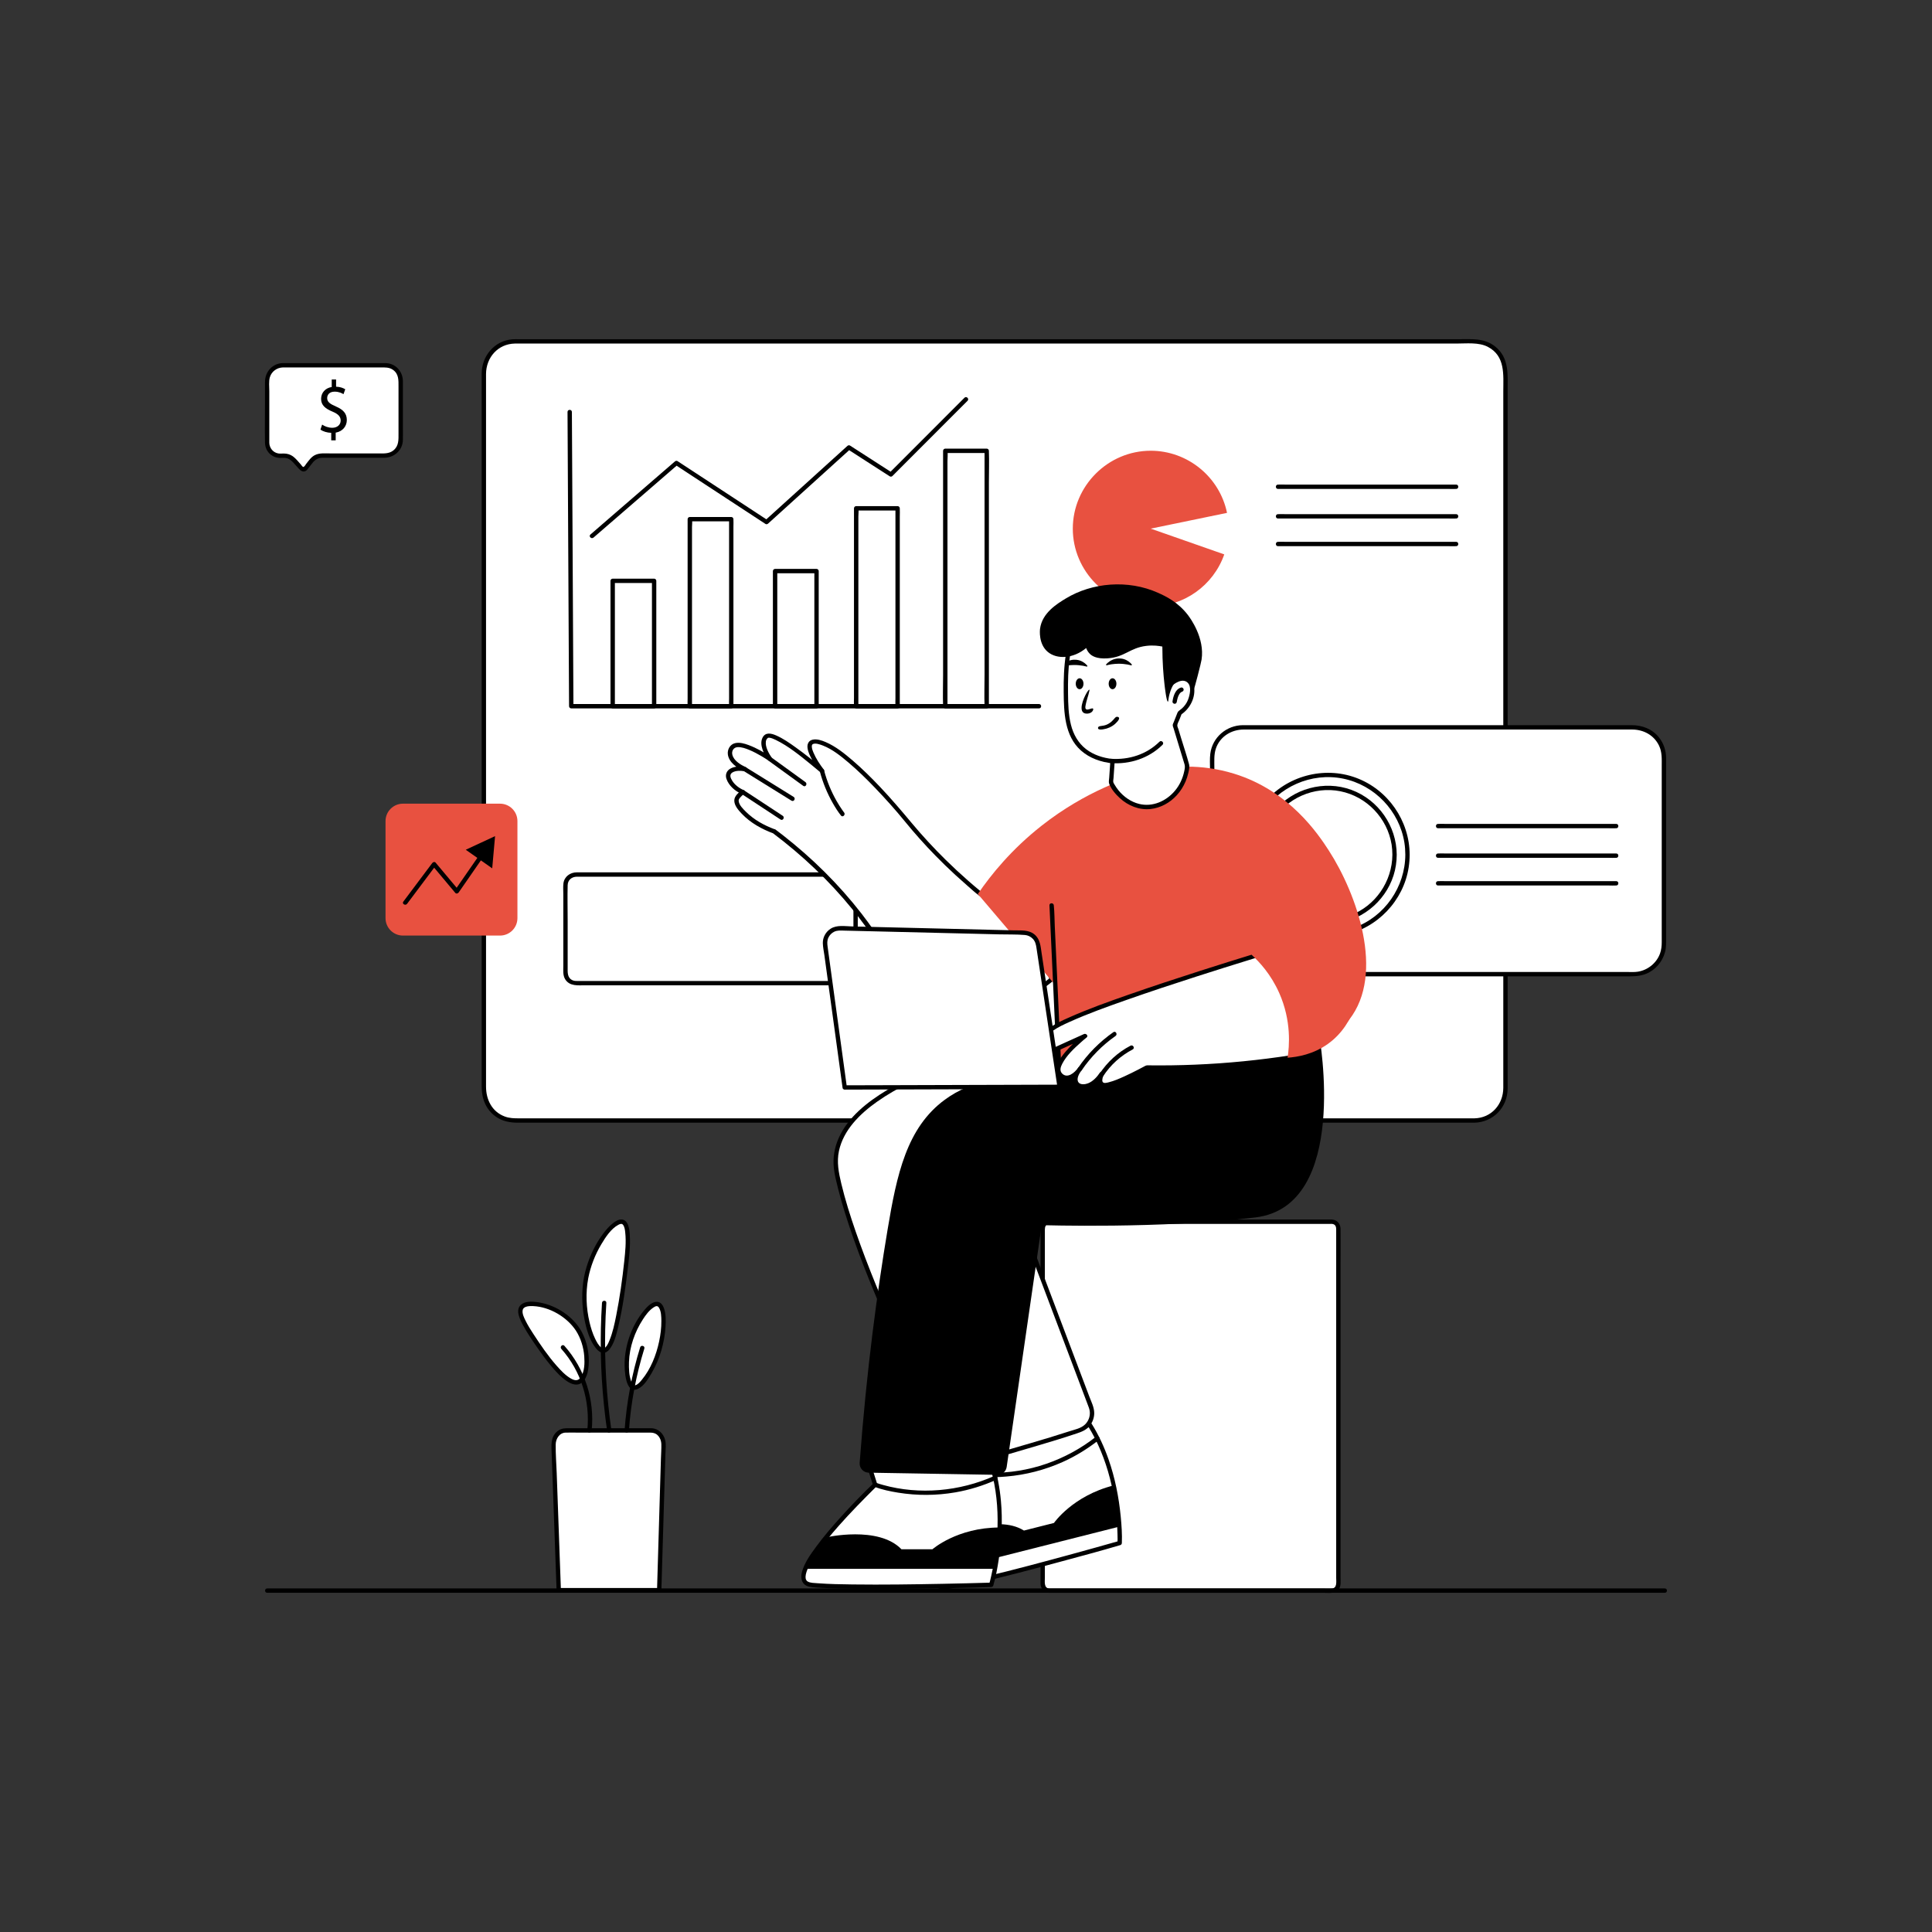 <?xml version="1.0" encoding="UTF-8"?>
<svg xmlns="http://www.w3.org/2000/svg" xmlns:xlink="http://www.w3.org/1999/xlink" version="1.1" id="Layer_1" x="0px" y="0px" viewBox="0 0 1000 1000" style="enable-background:new 0 0 1000 1000;" xml:space="preserve"><rect x="0" y="0" width="1000" height="1000" fill="#333333" stroke="none"/> <style type="text/css"> .st0{fill:#FFFFFF;} .st1{fill:#E85140;} .st2{fill:#E85140;} </style> <g> <g> <g> <g> <path class="st0" d="M146.49,189.05h53.01c4.36,0,7.89,3.53,7.89,7.89v30.66c0,4.53-3.67,8.2-8.2,8.2h-32.56 c-2.1,0-4.08,0.96-5.38,2.61l-3.15,3.99c-0.49,0.63-1.43,0.66-1.97,0.07l-4.08-4.43c-1.32-1.43-3.18-2.23-5.12-2.19l-1.82,0.03 c-3.75,0.07-6.82-2.95-6.82-6.7v-31.94C138.28,192.72,141.96,189.05,146.49,189.05z"></path> <g> <path d="M146.49,190.18c4.89,0,9.78,0,14.68,0c8.8,0,17.6,0,26.4,0c3.12,0,6.24,0,9.36,0c2.33,0,4.59-0.16,6.6,1.33 c2.95,2.18,2.74,5.45,2.74,8.66c0,4.04,0,8.07,0,12.11s0,8.07,0,12.11c0,3.19,0.2,6.35-2.55,8.66 c-2.35,1.98-5.36,1.64-8.21,1.64c-4.04,0-8.07,0-12.11,0c-4.14,0-8.28,0-12.42,0c-2.61,0-5.51-0.33-7.92,0.84 c-2.01,0.98-3.23,2.87-4.58,4.57c-0.27,0.34-1,1.72-1.58,1.59c-0.38-0.09-1.05-1.14-1.31-1.42c-1.26-1.37-2.48-2.98-4-4.08 c-1.37-0.98-3.01-1.45-4.69-1.45c-0.95-0.01-1.94,0.12-2.89-0.04c-2.72-0.48-4.57-2.85-4.62-5.55c-0.01-0.77,0-1.54,0-2.31 c0-3.83,0-7.66,0-11.49c0-4.3,0-8.6,0-12.91c0-2.27-0.36-5.01,0.3-7.22C140.6,192.21,143.4,190.24,146.49,190.18 c1.45-0.03,1.45-2.28,0-2.25c-5.39,0.11-9.31,4.42-9.33,9.72c-0.01,3.08,0,6.17,0,9.25c0,7.39-0.12,14.8,0,22.19 c0.04,2.47,1.07,4.77,3.05,6.29c1.27,0.98,2.78,1.53,4.38,1.63c1.03,0.06,2.08-0.1,3.11,0.01c2.56,0.29,4.07,2.39,5.68,4.14 c1.22,1.33,2.8,3.77,4.92,2.54c0.69-0.4,1.17-1.2,1.65-1.82c0.64-0.81,1.27-1.62,1.92-2.43c1.3-1.62,2.93-2.49,5.02-2.51 c2.93-0.02,5.86,0,8.79,0c7.7,0,15.41,0.03,23.11,0c5.2-0.02,9.59-3.82,9.74-9.15c0.07-2.39,0-4.79,0-7.18 c0-7.77,0.03-15.54,0-23.31c-0.02-5.11-3.84-9.28-9.03-9.36c-1.66-0.03-3.32,0-4.98,0c-8.49,0-16.99,0-25.48,0 c-7.13,0-14.25,0-21.38,0c-0.38,0-0.77,0-1.15,0C145.04,187.93,145.04,190.18,146.49,190.18z"></path> </g> </g> <g> <path d="M171.44,227.9v-3.87c-2.11-0.04-4.3-0.73-5.58-1.69l0.88-2.57c1.31,0.92,3.21,1.65,5.25,1.65 c2.59,0,4.34-1.57,4.34-3.76c0-2.11-1.42-3.41-4.12-4.56c-3.72-1.53-6.01-3.3-6.01-6.63c0-3.18,2.15-5.6,5.5-6.17v-3.87h2.26 v3.72c2.19,0.08,3.68,0.69,4.74,1.34l-0.91,2.53c-0.77-0.46-2.26-1.3-4.59-1.3c-2.81,0-3.86,1.76-3.86,3.3 c0,1.99,1.35,2.99,4.52,4.37c3.75,1.61,5.65,3.6,5.65,7.02c0,3.03-2,5.87-5.76,6.52v3.99H171.44z"></path> </g> </g> <g> <g> <path class="st0" d="M763.15,579.97H266.52c-8.88,0-16.07-7.2-16.07-16.07V192.77c0-8.88,7.2-16.07,16.07-16.07h496.62 c8.88,0,16.07,7.2,16.07,16.07V563.9C779.22,572.78,772.02,579.97,763.15,579.97z"></path> <g> <path d="M763.15,578.85c-3.56,0-7.13,0-10.69,0c-9.86,0-19.73,0-29.59,0c-14.76,0-29.51,0-44.27,0c-18.35,0-36.71,0-55.06,0 c-20.72,0-41.44,0-62.16,0c-21.59,0-43.18,0-64.77,0c-21.22,0-42.44,0-63.66,0c-19.53,0-39.05,0-58.58,0 c-16.51,0-33.03,0-49.54,0c-12.22,0-24.43,0-36.65,0c-6.5,0-12.99,0-19.49,0c-2.56,0-5-0.03-7.48-0.97 c-6.6-2.49-9.64-8.76-9.64-15.43c0-7.4,0-14.8,0-22.2c0-14.4,0-28.8,0-43.19c0-19.04,0-38.09,0-57.13c0-21.32,0-42.65,0-63.97 c0-21.32,0-42.64,0-63.96c0-18.77,0-37.54,0-56.31c0-13.94,0-27.88,0-41.82c0-6.76-0.02-13.51,0-20.27 c0.03-8.55,6.14-15.61,14.95-15.78c0.99-0.02,1.99,0,2.98,0c6.98,0,13.96,0,20.94,0c12.54,0,25.08,0,37.62,0 c16.78,0,33.56,0,50.34,0c19.78,0,39.56,0,59.34,0c21.29,0,42.59,0,63.88,0c21.56,0,43.13,0,64.69,0c20.59,0,41.18,0,61.77,0 c18.12,0,36.25,0,54.37,0c14.42,0,28.84,0,43.27,0c9.4,0,18.8,0,28.2,0c5.18,0,11.46-0.75,16.17,1.7 c9.19,4.79,8.01,14.54,8.01,23.11c0,11.3,0,22.6,0,33.91c0,17.09,0,34.18,0,51.28c0,20.6,0,41.21,0,61.81 c0,21.57,0,43.15,0,64.72c0,20.26,0,40.51,0,60.77c0,16.57,0,33.14,0,49.72c0,10.52,0,21.04,0,31.57c0,2.22,0.01,4.43,0,6.65 C778.07,571.63,771.97,578.65,763.15,578.85c-1.45,0.03-1.45,2.28,0,2.25c9.72-0.22,17.13-7.92,17.2-17.59 c0.01-2.03,0-4.05,0-6.08c0-10.3,0-20.61,0-30.91c0-16.52,0-33.05,0-49.57c0-20.43,0-40.87,0-61.3c0-21.74,0-43.49,0-65.23 c0-20.79,0-41.57,0-62.36c0-17.23,0-34.46,0-51.69c0-11.37,0-22.73,0-34.1c0-8.36,0.95-17.12-6.58-23.02 c-5.53-4.33-12.11-3.68-18.63-3.68c-9.17,0-18.34,0-27.51,0c-14.39,0-28.78,0-43.17,0c-18.16,0-36.31,0-54.47,0 c-20.71,0-41.41,0-62.12,0c-21.73,0-43.46,0-65.19,0c-21.56,0-43.13,0-64.69,0c-19.86,0-39.73,0-59.59,0 c-16.96,0-33.92,0-50.88,0c-12.6,0-25.2,0-37.8,0c-6.86,0-13.71,0-20.57,0c-1.36,0-2.73-0.05-4.09,0.07 c-9.19,0.79-15.68,8.63-15.73,17.63c-0.04,6.39,0,12.79,0,19.18c0,13.8,0,27.61,0,41.41c0,18.88,0,37.76,0,56.65 c0,21.38,0,42.75,0,64.13c0,21.6,0,43.19,0,64.79c0,19.21,0,38.42,0,57.63c0,14.54,0,29.07,0,43.61c0,7.32,0,14.64,0,21.97 c0,6.09,2.22,11.75,7.36,15.37c3.41,2.4,7.34,3.09,11.39,3.09c6.17,0,12.34,0,18.5,0c12.05,0,24.09,0,36.14,0 c16.48,0,32.96,0,49.44,0c19.68,0,39.36,0,59.04,0c21.36,0,42.73,0,64.09,0c21.86,0,43.71,0,65.57,0c20.81,0,41.62,0,62.44,0 c18.57,0,37.14,0,55.71,0c14.87,0,29.74,0,44.62,0c9.78,0,19.55,0,29.33,0c3.4,0,6.8,0,10.19,0 C764.59,581.1,764.6,578.85,763.15,578.85z"></path> </g> </g> <g> <path class="st0" d="M437.44,508.88H298.11c-2.99,0-5.42-2.42-5.42-5.42v-45.4c0-2.99,2.42-5.42,5.42-5.42h139.33 c2.99,0,5.42,2.42,5.42,5.42v45.4C442.85,506.46,440.43,508.88,437.44,508.88z"></path> <g> <path d="M437.44,507.76c-2.28,0-4.55,0-6.83,0c-5.97,0-11.94,0-17.91,0c-8.27,0-16.53,0-24.8,0c-9.28,0-18.57,0-27.85,0 c-8.87,0-17.75,0-26.62,0c-7.16,0-14.32,0-21.49,0c-4.12,0-8.24,0-12.36,0c-1.12,0-2.25,0.09-3.3-0.41 c-2.77-1.32-2.46-4.19-2.46-6.71c0-8.03,0-16.06,0-24.09c0-6.12-0.16-12.27,0-18.39c0.07-2.76,2.18-4.37,4.78-4.38 c1.18,0,2.36,0,3.54,0c5.18,0,10.36,0,15.54,0c7.86,0,15.72,0,23.58,0c9.13,0,18.26,0,27.39,0c9.13,0,18.25,0,27.38,0 c7.7,0,15.39,0,23.09,0c4.97,0,9.94,0,14.91,0c1.04,0,2.09-0.01,3.13,0c2.73,0.02,4.56,1.96,4.57,4.66 c0.03,6.61,0,13.23,0,19.84c0,7.73,0,15.46,0,23.2c0,0.63,0.01,1.26,0,1.89C441.67,505.8,439.9,507.68,437.44,507.76 c-1.44,0.04-1.45,2.3,0,2.25c3.13-0.1,5.89-2.25,6.43-5.4c0.13-0.75,0.11-1.5,0.11-2.26c0-2.94,0-5.88,0-8.82 c0-8.96,0-17.91,0-26.87c0-2.67,0-5.33,0-8c0-3.85-2.54-7.04-6.57-7.14c-2.63-0.06-5.26,0-7.89,0c-6.34,0-12.69,0-19.03,0 c-8.62,0-17.25,0-25.87,0c-9.52,0-19.03,0-28.55,0c-8.85,0-17.71,0-26.56,0c-6.9,0-13.81,0-20.71,0c-3.42,0-6.83-0.01-10.25,0 c-3.41,0.01-6.47,2.17-6.92,5.71c-0.23,1.83-0.06,3.77-0.06,5.61c0,8.66,0,17.32,0,25.98c0,3.71,0,7.42,0,11.12 c0,2.29-0.3,4.86,0.95,6.9c2.31,3.77,6.68,3.15,10.43,3.15c5.58,0,11.16,0,16.74,0c8.21,0,16.41,0,24.62,0c9.4,0,18.8,0,28.2,0 c9.16,0,18.33,0,27.49,0c7.49,0,14.99,0,22.48,0c4.39,0,8.79,0,13.18,0c0.59,0,1.17,0,1.76,0 C438.88,510.01,438.89,507.76,437.44,507.76z"></path> </g> </g> <g> <path class="st1" d="M595.61,273.62l38.07,13.33c-5.65,16.14-20.97,27.01-38.07,27.01c-22.13,0-40.33-18.21-40.33-40.33 s18.21-40.33,40.33-40.33c19.06,0,35.64,13.5,39.5,32.16L595.61,273.62z"></path> <g> <g> <path d="M661.48,253.07c3.05,0,6.1,0,9.15,0c7.33,0,14.65,0,21.98,0c8.91,0,17.82,0,26.73,0c7.67,0,15.34,0,23.01,0 c2.53,0,5.06,0,7.59,0c1.19,0,2.42,0.09,3.61,0c0.05,0,0.11,0,0.16,0c1.45,0,1.45-2.25,0-2.25c-3.05,0-6.1,0-9.15,0 c-7.33,0-14.65,0-21.98,0c-8.91,0-17.82,0-26.73,0c-7.67,0-15.34,0-23.01,0c-2.53,0-5.06,0-7.59,0c-1.19,0-2.42-0.09-3.61,0 c-0.05,0-0.11,0-0.16,0C660.04,250.82,660.03,253.07,661.48,253.07L661.48,253.07z"></path> </g> </g> <g> <g> <path d="M661.48,268.38c3.05,0,6.1,0,9.15,0c7.33,0,14.65,0,21.98,0c8.91,0,17.82,0,26.73,0c7.67,0,15.34,0,23.01,0 c2.53,0,5.06,0,7.59,0c1.19,0,2.42,0.09,3.61,0c0.05,0,0.11,0,0.16,0c1.45,0,1.45-2.25,0-2.25c-3.05,0-6.1,0-9.15,0 c-7.33,0-14.65,0-21.98,0c-8.91,0-17.82,0-26.73,0c-7.67,0-15.34,0-23.01,0c-2.53,0-5.06,0-7.59,0c-1.19,0-2.42-0.09-3.61,0 c-0.05,0-0.11,0-0.16,0C660.04,266.13,660.03,268.38,661.48,268.38L661.48,268.38z"></path> </g> </g> <g> <g> <path d="M661.48,282.7c3.05,0,6.1,0,9.15,0c7.33,0,14.65,0,21.98,0c8.91,0,17.82,0,26.73,0c7.67,0,15.34,0,23.01,0 c2.53,0,5.06,0,7.59,0c1.19,0,2.42,0.09,3.61,0c0.05,0,0.11,0,0.16,0c1.45,0,1.45-2.25,0-2.25c-3.05,0-6.1,0-9.15,0 c-7.33,0-14.65,0-21.98,0c-8.91,0-17.82,0-26.73,0c-7.67,0-15.34,0-23.01,0c-2.53,0-5.06,0-7.59,0c-1.19,0-2.42-0.09-3.61,0 c-0.05,0-0.11,0-0.16,0C660.04,280.45,660.03,282.7,661.48,282.7L661.48,282.7z"></path> </g> </g> </g> <g> <g> <g> <path d="M293.75,213.23c0.1,19.81,0.21,39.61,0.31,59.42s0.21,39.61,0.31,59.42c0.06,11.15,0.12,22.3,0.18,33.46 c0,0.61,0.51,1.13,1.13,1.13c31.62,0,63.24,0,94.85,0c31.45,0,62.9,0,94.35,0c17.64,0,35.28,0,52.92,0 c1.45,0,1.45-2.25,0-2.25c-31.62,0-63.24,0-94.85,0c-31.45,0-62.9,0-94.35,0c-17.64,0-35.28,0-52.92,0 c0.38,0.38,0.75,0.75,1.13,1.13c-0.1-19.81-0.21-39.61-0.31-59.42s-0.21-39.61-0.31-59.42c-0.06-11.15-0.12-22.3-0.18-33.46 C295.99,211.78,293.74,211.78,293.75,213.23L293.75,213.23z"></path> </g> </g> <g> <rect x="317.13" y="300.64" class="st0" width="21.45" height="64.89"></rect> <g> <path d="M338.58,364.4c-6.26,0-12.51,0-18.77,0c-0.89,0-1.79,0-2.68,0c0.38,0.38,0.75,0.75,1.13,1.13c0-7.3,0-14.59,0-21.89 c0-11.64,0-23.29,0-34.93c0-2.69,0-5.38,0-8.07c-0.38,0.38-0.75,0.75-1.13,1.13c6.26,0,12.51,0,18.77,0c0.89,0,1.79,0,2.68,0 c-0.38-0.38-0.75-0.75-1.13-1.13c0,7.3,0,14.59,0,21.89c0,11.64,0,23.29,0,34.93c0,2.69,0,5.38,0,8.07 c0,1.45,2.25,1.45,2.25,0c0-7.3,0-14.59,0-21.89c0-11.64,0-23.29,0-34.93c0-2.69,0-5.38,0-8.07c0-0.61-0.52-1.13-1.13-1.13 c-6.26,0-12.51,0-18.77,0c-0.89,0-1.79,0-2.68,0c-0.61,0-1.13,0.52-1.13,1.13c0,7.3,0,14.59,0,21.89c0,11.64,0,23.29,0,34.93 c0,2.69,0,5.38,0,8.07c0,0.61,0.52,1.13,1.13,1.13c6.26,0,12.51,0,18.77,0c0.89,0,1.79,0,2.68,0 C340.03,366.65,340.03,364.4,338.58,364.4z"></path> </g> </g> <g> <rect x="357.05" y="268.73" class="st0" width="21.45" height="96.8"></rect> <g> <path d="M378.5,364.4c-6.26,0-12.51,0-18.77,0c-0.89,0-1.79,0-2.68,0c0.38,0.38,0.75,0.75,1.13,1.13c0-3.21,0-6.43,0-9.64 c0-7.71,0-15.43,0-23.14c0-9.29,0-18.58,0-27.87c0-8.07,0-16.14,0-24.21c0-2.65,0-5.3,0-7.96c0-1.18,0.24-2.65,0-3.82 c-0.01-0.05,0-0.11,0-0.17c-0.38,0.38-0.75,0.75-1.13,1.13c6.26,0,12.51,0,18.77,0c0.89,0,1.79,0,2.68,0 c-0.38-0.38-0.75-0.75-1.13-1.13c0,3.21,0,6.43,0,9.64c0,7.71,0,15.43,0,23.14c0,9.29,0,18.58,0,27.87c0,8.07,0,16.14,0,24.21 c0,2.65,0,5.3,0,7.96c0,1.26-0.09,2.56,0,3.82c0,0.05,0,0.11,0,0.17c0,1.45,2.25,1.45,2.25,0c0-3.21,0-6.43,0-9.64 c0-7.71,0-15.43,0-23.14c0-9.29,0-18.58,0-27.87c0-8.07,0-16.14,0-24.21c0-2.65,0-5.3,0-7.96c0-1.26,0.09-2.56,0-3.82 c0-0.05,0-0.11,0-0.17c0-0.61-0.52-1.13-1.13-1.13c-6.26,0-12.51,0-18.77,0c-0.89,0-1.79,0-2.68,0 c-0.61,0-1.13,0.52-1.13,1.13c0,3.21,0,6.43,0,9.64c0,7.71,0,15.43,0,23.14c0,9.29,0,18.58,0,27.87c0,8.07,0,16.14,0,24.21 c0,2.65,0,5.3,0,7.96c0,1.26-0.09,2.56,0,3.82c0,0.05,0,0.11,0,0.17c0,0.61,0.52,1.13,1.13,1.13c6.26,0,12.51,0,18.77,0 c0.89,0,1.79,0,2.68,0C379.95,366.65,379.95,364.4,378.5,364.4z"></path> </g> </g> <g> <rect x="401.19" y="295.59" class="st0" width="21.45" height="69.94"></rect> <g> <path d="M422.64,364.4c-6.26,0-12.51,0-18.77,0c-0.89,0-1.79,0-2.68,0c0.38,0.38,0.75,0.75,1.13,1.13c0-7.89,0-15.78,0-23.66 c0-12.56,0-25.12,0-37.68c0-2.87,0-5.73,0-8.6c-0.38,0.38-0.75,0.75-1.13,1.13c6.26,0,12.51,0,18.77,0c0.89,0,1.79,0,2.68,0 c-0.38-0.38-0.75-0.75-1.13-1.13c0,7.89,0,15.78,0,23.66c0,12.56,0,25.12,0,37.68c0,2.87,0,5.73,0,8.6 c0,1.45,2.25,1.45,2.25,0c0-7.89,0-15.78,0-23.66c0-12.56,0-25.12,0-37.68c0-2.87,0-5.73,0-8.6c0-0.61-0.52-1.13-1.13-1.13 c-6.26,0-12.51,0-18.77,0c-0.89,0-1.79,0-2.68,0c-0.61,0-1.13,0.52-1.13,1.13c0,7.89,0,15.78,0,23.66c0,12.56,0,25.12,0,37.68 c0,2.87,0,5.73,0,8.6c0,0.61,0.52,1.13,1.13,1.13c6.26,0,12.51,0,18.77,0c0.89,0,1.79,0,2.68,0 C424.09,366.65,424.09,364.4,422.64,364.4z"></path> </g> </g> <g> <rect x="443.16" y="263.1" class="st0" width="21.45" height="102.43"></rect> <g> <path d="M464.61,364.4c-6.26,0-12.51,0-18.77,0c-0.89,0-1.79,0-2.68,0c0.38,0.38,0.75,0.75,1.13,1.13c0-3.39,0-6.78,0-10.18 c0-8.15,0-16.3,0-24.44c0-9.86,0-19.72,0-29.58c0-8.53,0-17.06,0-25.59c0-2.81,0-5.63,0-8.44c0-1.25,0.24-2.78,0-4.02 c-0.01-0.06,0-0.12,0-0.18c-0.38,0.38-0.75,0.75-1.13,1.13c6.26,0,12.51,0,18.77,0c0.89,0,1.79,0,2.68,0 c-0.38-0.38-0.75-0.75-1.13-1.13c0,3.39,0,6.78,0,10.18c0,8.15,0,16.3,0,24.44c0,9.86,0,19.72,0,29.58c0,8.53,0,17.06,0,25.59 c0,2.81,0,5.63,0,8.44c0,1.33-0.09,2.69,0,4.02c0,0.06,0,0.12,0,0.18c0,1.45,2.25,1.45,2.25,0c0-3.39,0-6.78,0-10.18 c0-8.15,0-16.3,0-24.44c0-9.86,0-19.72,0-29.58c0-8.53,0-17.06,0-25.59c0-2.81,0-5.63,0-8.44c0-1.33,0.09-2.69,0-4.02 c0-0.06,0-0.12,0-0.18c0-0.61-0.52-1.13-1.13-1.13c-6.26,0-12.51,0-18.77,0c-0.89,0-1.79,0-2.68,0 c-0.61,0-1.13,0.52-1.13,1.13c0,3.39,0,6.78,0,10.18c0,8.15,0,16.3,0,24.44c0,9.86,0,19.72,0,29.58c0,8.53,0,17.06,0,25.59 c0,2.81,0,5.63,0,8.44c0,1.33-0.09,2.69,0,4.02c0,0.06,0,0.12,0,0.18c0,0.61,0.52,1.13,1.13,1.13c6.26,0,12.51,0,18.77,0 c0.89,0,1.79,0,2.68,0C466.05,366.65,466.06,364.4,464.61,364.4z"></path> </g> </g> <g> <rect x="489.27" y="233.34" class="st0" width="21.45" height="132.19"></rect> <g> <path d="M510.73,364.4c-6.26,0-12.51,0-18.77,0c-0.89,0-1.79,0-2.68,0c0.38,0.38,0.75,0.75,1.13,1.13c0-4.38,0-8.76,0-13.15 c0-10.52,0-21.05,0-31.57c0-12.73,0-25.46,0-38.19c0-11.01,0-22.01,0-33.02c0-3.63,0-7.25,0-10.88c0-1.65,0.25-3.52,0-5.16 c-0.01-0.07,0-0.15,0-0.22c-0.38,0.38-0.75,0.75-1.13,1.13c6.26,0,12.51,0,18.77,0c0.89,0,1.79,0,2.68,0 c-0.38-0.38-0.75-0.75-1.13-1.13c0,4.38,0,8.76,0,13.15c0,10.52,0,21.05,0,31.57c0,12.73,0,25.46,0,38.19 c0,11.01,0,22.01,0,33.02c0,5.33-0.2,10.71,0,16.04c0,0.07,0,0.15,0,0.22c0,1.45,2.25,1.45,2.25,0c0-4.38,0-8.76,0-13.15 c0-10.52,0-21.05,0-31.57c0-12.73,0-25.46,0-38.19c0-11.01,0-22.01,0-33.02c0-5.33,0.2-10.71,0-16.04c0-0.07,0-0.15,0-0.22 c0-0.61-0.52-1.13-1.13-1.13c-6.26,0-12.51,0-18.77,0c-0.89,0-1.79,0-2.68,0c-0.61,0-1.13,0.52-1.13,1.13 c0,4.38,0,8.76,0,13.15c0,10.52,0,21.05,0,31.57c0,12.73,0,25.46,0,38.19c0,11.01,0,22.01,0,33.02c0,5.33-0.2,10.71,0,16.04 c0,0.07,0,0.15,0,0.22c0,0.61,0.52,1.13,1.13,1.13c6.26,0,12.51,0,18.77,0c0.89,0,1.79,0,2.68,0 C512.17,366.65,512.18,364.4,510.73,364.4z"></path> </g> </g> <g> <g> <path d="M307.2,278.25c4.93-4.26,9.86-8.53,14.79-12.79c7.85-6.79,15.7-13.58,23.55-20.37c1.79-1.55,3.58-3.1,5.37-4.65 c-0.45,0.06-0.91,0.12-1.36,0.18c5.27,3.46,10.55,6.91,15.82,10.37c8.36,5.48,16.72,10.95,25.08,16.43 c1.92,1.26,3.83,2.51,5.75,3.77c0.43,0.28,1,0.15,1.36-0.18c4.8-4.35,9.6-8.7,14.41-13.05c7.65-6.93,15.31-13.86,22.96-20.79 c1.76-1.59,3.51-3.18,5.27-4.77c-0.45,0.06-0.91,0.12-1.36,0.18c6.35,4.09,12.69,8.17,19.04,12.26 c0.89,0.57,1.78,1.15,2.68,1.72c0.42,0.27,1.02,0.17,1.36-0.18c4.37-4.38,8.74-8.75,13.11-13.13 c6.98-6.98,13.95-13.97,20.93-20.95c1.61-1.61,3.23-3.23,4.84-4.84c1.02-1.03-0.57-2.62-1.59-1.59 c-4.37,4.38-8.74,8.75-13.11,13.13c-6.98,6.98-13.95,13.97-20.93,20.95c-1.61,1.61-3.23,3.23-4.84,4.84 c0.45-0.06,0.91-0.12,1.36-0.18c-6.35-4.09-12.69-8.17-19.04-12.26c-0.89-0.57-1.78-1.15-2.68-1.72 c-0.43-0.28-1-0.15-1.36,0.18c-4.8,4.35-9.6,8.7-14.41,13.05c-7.65,6.93-15.31,13.86-22.96,20.79 c-1.76,1.59-3.51,3.18-5.27,4.77c0.45-0.06,0.91-0.12,1.36-0.18c-5.27-3.46-10.55-6.91-15.82-10.37 c-8.36-5.48-16.72-10.95-25.08-16.43c-1.92-1.26-3.83-2.51-5.75-3.77c-0.44-0.29-1-0.14-1.36,0.18 c-4.93,4.26-9.86,8.53-14.79,12.79c-7.85,6.79-15.7,13.58-23.55,20.37c-1.79,1.55-3.58,3.1-5.37,4.65 C304.51,277.61,306.11,279.19,307.2,278.25L307.2,278.25z"></path> </g> </g> </g> </g> <g> <path class="st1" d="M258.8,484.25h-50.23c-4.98,0-9.02-4.04-9.02-9.02V425c0-4.98,4.04-9.02,9.02-9.02h50.23 c4.98,0,9.02,4.04,9.02,9.02v50.23C267.82,480.22,263.79,484.25,258.8,484.25z"></path> <g> <g> <path d="M210.71,467.81c4.36-5.82,8.73-11.64,13.09-17.46c0.62-0.82,1.23-1.65,1.85-2.47c-0.59,0.08-1.18,0.15-1.77,0.23 c3.92,4.68,7.85,9.36,11.77,14.04c0.5,0.6,1.39,0.32,1.77-0.23c4.76-6.87,9.51-13.74,14.27-20.61 c0.68-0.98,1.36-1.96,2.04-2.94c0.83-1.19-1.12-2.32-1.94-1.14c-4.76,6.87-9.51,13.74-14.27,20.61 c-0.68,0.98-1.36,1.96-2.04,2.94c0.59-0.08,1.18-0.15,1.77-0.23c-3.92-4.68-7.85-9.36-11.77-14.04 c-0.51-0.61-1.37-0.3-1.77,0.23c-4.36,5.82-8.73,11.64-13.09,17.46c-0.62,0.82-1.23,1.65-1.85,2.47 C207.9,467.83,209.85,468.95,210.71,467.81L210.71,467.81z"></path> </g> </g> <polygon points="256.25,432.78 255.51,441.11 254.77,449.45 247.92,444.64 241.08,439.83 248.67,436.3 "></polygon> </g> <g> <g> <path class="st0" d="M299.08,688.19c6.57,10.15,5.38,25.15,0.46,27.15c-6.34,2.58-19.08-16.32-21.66-20.16 c-4.95-7.34-10.37-15.38-7.87-18.58C273.34,672.32,291.25,676.11,299.08,688.19z"></path> <g> <path d="M298.11,688.75c2.53,3.97,3.95,8.59,4.3,13.27c0.26,3.49,0.17,7.67-1.71,10.74c-1.32,2.15-3.25,1.89-5.23,0.75 c-2.9-1.67-5.28-4.26-7.47-6.75c-4.44-5.06-8.25-10.66-11.92-16.29c-1.45-2.22-2.88-4.48-4.05-6.87 c-0.77-1.56-1.9-3.77-1.47-5.58c0.5-2.1,3.8-2.05,5.49-1.98C284.57,676.44,293.45,681.68,298.11,688.75 c0.79,1.2,2.74,0.08,1.94-1.14c-4.84-7.36-13.4-12.5-22.12-13.65c-2.64-0.35-6.12-0.51-8.27,1.37 c-3.15,2.75-0.39,7.93,1.15,10.77c2.23,4.12,4.94,8,7.6,11.85c2.11,3.05,4.32,6.03,6.7,8.88c2.48,2.97,5.16,5.96,8.4,8.11 c2.23,1.48,5.2,2.62,7.57,0.77c3.22-2.52,3.69-7.8,3.68-11.55c-0.03-5.78-1.58-11.66-4.7-16.55 C299.27,686.4,297.33,687.53,298.11,688.75z"></path> </g> </g> <g> <path class="st0" d="M303.36,661.41c-3.44,18.25,4.01,37.82,9.01,37.7c5.5-0.13,8.89-24.15,10.31-34.18 c1.57-11.1,4.35-30.85-0.41-32.47C317.8,630.94,306.4,645.3,303.36,661.41z"></path> <g> <path d="M302.28,661.11c-1.33,7.21-1.17,14.64,0.25,21.82c1.01,5.09,2.57,10.76,5.89,14.88c0.92,1.15,2.21,2.36,3.78,2.41 c1.37,0.05,2.48-0.82,3.29-1.84c2.59-3.28,3.6-7.95,4.56-11.92c2.39-9.96,3.72-20.24,4.95-30.4 c0.67-5.56,1.34-11.25,0.98-16.86c-0.17-2.71-0.63-7.95-4.36-7.99c-1.65-0.02-3.17,0.98-4.41,1.95 c-1.9,1.49-3.48,3.34-4.93,5.26c-3.92,5.2-6.84,11.25-8.71,17.47C303.04,657.62,302.62,659.36,302.28,661.11 c-0.27,1.41,1.89,2.02,2.17,0.6c1.21-6.26,3.56-12.28,6.83-17.75c2.16-3.61,4.96-7.96,8.8-10.01c0.95-0.5,1.76-0.72,2.34-0.05 c0.88,1.01,1.07,2.77,1.2,4.04c0.54,4.93,0.01,10-0.51,14.91c-1,9.37-2.32,18.8-4.16,28.05c-0.86,4.34-1.8,8.79-3.49,12.9 c-0.52,1.27-1.15,2.73-2.18,3.69c-0.28,0.26-0.7,0.49-0.8,0.5c-0.42,0.04-0.73-0.11-1.15-0.41c-1.53-1.09-2.51-3.05-3.31-4.69 c-1.3-2.69-2.19-5.59-2.88-8.49c-1.74-7.38-2.07-15.2-0.69-22.67C304.71,660.3,302.54,659.69,302.28,661.11z"></path> </g> </g> <g> <path class="st0" d="M324.43,705.05c-0.12,4.29,0.46,12.29,3.51,13.08c3.33,0.85,8.25-7.24,10.54-12.1 c5.97-12.68,6.38-29.69,2.15-31.03C336.13,673.57,324.87,689.3,324.43,705.05z"></path> <g> <path d="M323.3,705.05c-0.09,3.62,0.2,17.22,7.08,13.74c3.11-1.58,5.28-5.31,6.97-8.21c2.11-3.63,3.77-7.51,4.94-11.55 c1.19-4.1,1.96-8.35,2.2-12.61c0.17-3.05,0.2-6.43-0.86-9.35c-0.69-1.91-2.08-3.63-4.32-3.22c-2.42,0.45-4.45,2.63-5.95,4.43 C327.27,685.6,323.62,695.56,323.3,705.05c-0.05,1.45,2.2,1.45,2.25,0c0.26-7.82,2.97-15.64,7.23-22.18 c1.42-2.19,3.1-4.5,5.28-6c1.25-0.86,2.25-1.3,3.04,0.01c1.16,1.94,1.2,4.65,1.22,6.83c0.03,3.56-0.41,7.12-1.15,10.6 c-1.5,7.04-4.32,14.28-8.97,19.88c-0.85,1.02-1.99,2.46-3.36,2.81c-1.1,0.28-1.67-0.88-2.03-1.75 c-1.27-3.13-1.34-6.87-1.26-10.2C325.59,703.6,323.34,703.6,323.3,705.05z"></path> </g> </g> <g> <path class="st0" d="M341.2,823.08h-52c-0.9-25.02-1.8-50.03-2.69-75.05c-0.15-4.17,2.67-7.64,6.21-7.64h44.52 c3.52,0,6.33,3.44,6.21,7.59C342.69,773.01,341.95,798.05,341.2,823.08z"></path> <g> <path d="M341.2,821.96c-5.85,0-11.7,0-17.54,0c-9.33,0-18.66,0-27.99,0c-2.16,0-4.31,0-6.47,0c0.38,0.38,0.75,0.75,1.13,1.13 c-0.73-20.21-1.45-40.42-2.18-60.64c-0.18-4.91-0.58-9.88-0.52-14.79c0.03-2.95,1.93-6.06,5.13-6.14c2.21-0.06,4.42,0,6.63,0 c9.4,0,18.8,0,28.2,0c2.98,0,5.95,0,8.93,0c1.38,0,2.64,0.24,3.72,1.21c1.37,1.23,2.04,3.07,2.07,4.88 c0.05,2.44-0.14,4.9-0.21,7.34c-0.6,20.23-1.2,40.45-1.8,60.68c-0.07,2.49-0.15,4.97-0.22,7.46c-0.04,1.45,2.21,1.45,2.25,0 c0.62-20.97,1.25-41.95,1.87-62.92c0.08-2.65,0.16-5.31,0.24-7.96c0.07-2.2,0.38-4.54-0.13-6.7c-0.78-3.38-3.52-6.14-7.08-6.24 c-2.07-0.06-4.15,0-6.22,0c-9.69,0-19.38,0-29.07,0c-2.93,0-5.86-0.01-8.79,0c-1.85,0.01-3.53,0.54-4.93,1.78 c-3.38,2.98-2.81,7.42-2.67,11.46c0.75,20.96,1.5,41.92,2.26,62.87c0.09,2.57,0.18,5.14,0.28,7.7c0.02,0.61,0.5,1.13,1.13,1.13 c5.85,0,11.7,0,17.54,0c9.33,0,18.66,0,27.99,0c2.16,0,4.31,0,6.47,0C342.65,824.21,342.65,821.96,341.2,821.96z"></path> </g> </g> <g> <g> <path d="M290.54,698.18c10.24,11.53,15,26.91,13.45,42.21c-0.15,1.44,2.11,1.43,2.25,0c1.61-15.89-3.5-31.85-14.11-43.8 C291.17,695.51,289.58,697.1,290.54,698.18L290.54,698.18z"></path> </g> </g> <g> <g> <path d="M311.59,674.36c-1.12,17.56-0.8,35.19,0.99,52.69c0.46,4.56,1.03,9.1,1.68,13.64c0.21,1.43,2.37,0.82,2.17-0.6 c-2.47-17.15-3.53-34.51-3.18-51.84c0.1-4.64,0.29-9.27,0.59-13.9C313.93,672.91,311.68,672.92,311.59,674.36L311.59,674.36z"></path> </g> </g> <g> <g> <path d="M331.34,697.39c-4.33,13.97-7.02,28.41-8.06,43c-0.1,1.44,2.15,1.44,2.25,0c1.02-14.39,3.71-28.62,7.98-42.4 C333.94,696.6,331.77,696,331.34,697.39L331.34,697.39z"></path> </g> </g> </g> <g> <path class="st0" d="M543.08,823.3h146.27c1.87,0,3.39-1.52,3.39-3.39V635.73c0-1.87-1.52-3.39-3.39-3.39H543.08 c-1.87,0-3.39,1.52-3.39,3.39v184.18C539.7,821.79,541.21,823.3,543.08,823.3z"></path> <g> <path d="M543.08,824.43c6.32,0,12.64,0,18.96,0c14.49,0,28.98,0,43.46,0c15.94,0,31.89,0,47.83,0c10.69,0,21.38,0,32.08,0 c2.55,0,5.78,0.51,7.52-1.79c1.27-1.68,0.93-4.18,0.93-6.18c0-9.17,0-18.33,0-27.5c0-14.82,0-29.65,0-44.47 c0-16.26,0-32.51,0-48.77c0-13.46,0-26.92,0-40.38c0-6.43,0.07-12.87,0-19.3c-0.03-2.63-1.81-4.7-4.51-4.81 c-0.47-0.02-0.95,0-1.42,0c-3.31,0-6.62,0-9.93,0c-13.12,0-26.25,0-39.37,0c-16.21,0-32.42,0-48.62,0c-12.58,0-25.16,0-37.74,0 c-2.83,0-5.67,0-8.5,0c-1.87,0-3.65,0.57-4.63,2.33c-0.53,0.95-0.56,1.93-0.56,2.96c0,7.16,0,14.32,0,21.48 c0,13.84,0,27.68,0,41.52c0,16.3,0,32.59,0,48.89c0,14.52,0,29.05,0,43.57c0,8.53,0,17.05,0,25.58c0,0.69-0.01,1.38,0,2.06 C538.6,822.26,540.38,824.29,543.08,824.43c1.45,0.07,1.44-2.18,0-2.25c-2.85-0.14-2.26-3.62-2.26-5.57c0-3.52,0-7.04,0-10.56 c0-12.29,0-24.57,0-36.86c0-15.78,0-31.56,0-47.34c0-15.35,0-30.71,0-46.06c0-10.75,0-21.5,0-32.26c0-2.37,0-4.74,0-7.11 c0-1.37,0.42-2.74,2.07-2.92c0.48-0.05,0.98-0.01,1.46-0.01c8.78,0,17.56,0,26.35,0c15.26,0,30.52,0,45.77,0 c15.16,0,30.32,0,45.47,0c8.73,0,17.47,0,26.2,0c0.61,0,1.34-0.08,1.92,0.11c1.39,0.45,1.55,1.69,1.55,2.89 c0,2.42,0,4.84,0,7.26c0,10.75,0,21.5,0,32.25c0,15.37,0,30.74,0,46.1c0,15.85,0,31.7,0,47.55c0,12.18,0,24.37,0,36.55 c0,3.5,0,7,0,10.5c0,1.98,0.58,5.31-2.26,5.5c-1.7,0.11-3.45,0-5.16,0c-4.54,0-9.08,0-13.63,0c-14.22,0-28.43,0-42.65,0 c-15.83,0-31.67,0-47.5,0c-10.89,0-21.77,0-32.66,0c-1.56,0-3.11,0-4.67,0C541.64,822.18,541.63,824.43,543.08,824.43z"></path> </g> </g> <g> <g> <path d="M861.72,822.17c-94.34,0-188.68,0-283.02,0c-93.86,0-187.72,0-281.57,0c-52.95,0-105.89,0-158.84,0 c-1.45,0-1.45,2.25,0,2.25c94.34,0,188.68,0,283.02,0c93.86,0,187.72,0,281.57,0c52.95,0,105.89,0,158.84,0 C863.16,824.42,863.17,822.17,861.72,822.17L861.72,822.17z"></path> </g> </g> <g> <g> <g> <path class="st0" d="M643.15,504.22h202.37c8.68,0,15.72-7.04,15.72-15.72v-96.3c0-8.68-7.04-15.72-15.72-15.72H643.15 c-8.68,0-15.72,7.04-15.72,15.72v96.3C627.42,497.18,634.46,504.22,643.15,504.22z"></path> <g> <path d="M643.15,505.35c4.48,0,8.95,0,13.43,0c11.33,0,22.67,0,34,0c15.01,0,30.01,0,45.02,0c15.58,0,31.16,0,46.74,0 c13.06,0,26.12,0,39.18,0c7.35,0,14.69,0,22.04,0c3.48,0,6.83-0.33,9.99-2.03c4.59-2.48,7.86-7.11,8.62-12.27 c0.19-1.29,0.2-2.57,0.2-3.87c0-10.84,0-21.69,0-32.53c0-15.06,0-30.13,0-45.19c0-4.76,0-9.51,0-14.27c0-0.95,0.01-1.9,0-2.85 c-0.03-3.85-1.25-7.56-3.64-10.59c-3.5-4.44-8.69-6.4-14.21-6.4c-2.32,0-4.64,0-6.96,0c-9.97,0-19.94,0-29.91,0 c-14.36,0-28.72,0-43.07,0c-15.77,0-31.53,0-47.3,0c-13.96,0-27.93,0-41.89,0c-8.99,0-17.98,0-26.96,0 c-1.7,0-3.39-0.01-5.09,0c-8.48,0.03-15.83,6.29-16.89,14.77c-0.34,2.69-0.14,5.52-0.14,8.22c0,5.71,0,11.42,0,17.14 c0,15.24,0,30.49,0,45.73c0,9.06-0.06,18.11,0,27.17C626.37,497.67,633.83,505.25,643.15,505.35c1.45,0.02,1.45-2.23,0-2.25 c-5.43-0.06-10.41-3.03-12.95-7.85c-1.21-2.3-1.65-4.79-1.65-7.36c0-3.43,0-6.86,0-10.28c0-14.08,0-28.17,0-42.25 c0-12.67,0-25.35,0-38.02c0-3.28-0.28-6.73,0.78-9.88c2.11-6.25,8.04-9.86,14.46-9.86c6.02,0,12.04,0,18.06,0 c12.07,0,24.15,0,36.22,0c15.21,0,30.42,0,45.63,0c15.18,0,30.35,0,45.53,0c12.22,0,24.43,0,36.65,0c6.27,0,12.54,0,18.82,0 c5.93,0,11.33,2.83,13.99,8.29c1.66,3.41,1.42,7.08,1.42,10.75c0,12.41,0,24.82,0,37.23c0,14.3,0,28.6,0,42.9 c0,3.63,0,7.25,0,10.88c0,2.02-0.2,3.98-0.89,5.9c-1.8,4.97-6.38,8.64-11.59,9.41c-1.68,0.25-3.45,0.14-5.15,0.14 c-3.08,0-6.15,0-9.23,0c-10.94,0-21.88,0-32.82,0c-14.67,0-29.34,0-44.01,0c-15.44,0-30.89,0-46.33,0 c-13.28,0-26.55,0-39.83,0c-7.96,0-15.92,0-23.88,0c-1.08,0-2.16,0-3.24,0C641.7,503.1,641.7,505.35,643.15,505.35z"></path> </g> </g> <g> <g> <g> <path d="M727.39,442.39c-0.07,16.68-10.66,32.06-26.41,37.75c-15.91,5.75-34.04,0.77-44.8-12.25 c-10.73-12.97-12.04-31.92-3.33-46.29c8.68-14.33,25.87-21.93,42.31-18.59c16.3,3.31,29.12,16.7,31.75,33.12 C727.24,438.2,727.38,440.3,727.39,442.39c0.01,1.45,2.26,1.45,2.25,0c-0.07-17.62-11.21-33.67-27.75-39.81 c-16.7-6.2-36.12-0.92-47.41,12.84c-11.28,13.75-12.81,33.65-3.58,48.89c9.22,15.23,27.41,23.16,44.86,19.63 c17.1-3.46,30.76-17.77,33.37-35.03c0.33-2.16,0.5-4.34,0.51-6.52C729.64,440.94,727.39,440.94,727.39,442.39z"></path> </g> </g> <g> <g> <path d="M720.69,442.39c-0.07,13.86-8.83,26.66-21.92,31.43c-13.22,4.81-28.29,0.74-37.3-10.05 c-9.05-10.82-10.17-26.71-2.86-38.74c7.22-11.89,21.51-18.21,35.17-15.47c13.62,2.73,24.33,13.91,26.52,27.62 C720.57,438.9,720.68,440.65,720.69,442.39c0.01,1.45,2.26,1.45,2.25,0c-0.07-14.86-9.46-28.38-23.42-33.54 c-14.04-5.19-30.37-0.74-39.85,10.82c-9.51,11.59-10.81,28.37-3.01,41.22c7.77,12.8,23.04,19.44,37.71,16.5 c14.42-2.89,25.97-14.98,28.15-29.53c0.27-1.81,0.42-3.64,0.42-5.47C722.94,440.94,720.69,440.94,720.69,442.39z"></path> </g> </g> </g> </g> <g> <g> <g> <path d="M744.33,428.7c3.05,0,6.1,0,9.15,0c7.33,0,14.65,0,21.98,0c8.91,0,17.82,0,26.73,0c7.67,0,15.34,0,23.01,0 c2.53,0,5.06,0,7.59,0c1.19,0,2.42,0.09,3.61,0c0.05,0,0.11,0,0.16,0c1.45,0,1.45-2.25,0-2.25c-3.05,0-6.1,0-9.15,0 c-7.33,0-14.65,0-21.98,0c-8.91,0-17.82,0-26.73,0c-7.67,0-15.34,0-23.01,0c-2.53,0-5.06,0-7.59,0c-1.19,0-2.42-0.09-3.61,0 c-0.05,0-0.11,0-0.16,0C742.88,426.45,742.88,428.7,744.33,428.7L744.33,428.7z"></path> </g> </g> <g> <g> <path d="M744.33,444.01c3.05,0,6.1,0,9.15,0c7.33,0,14.65,0,21.98,0c8.91,0,17.82,0,26.73,0c7.67,0,15.34,0,23.01,0 c2.53,0,5.06,0,7.59,0c1.19,0,2.42,0.09,3.61,0c0.05,0,0.11,0,0.16,0c1.45,0,1.45-2.25,0-2.25c-3.05,0-6.1,0-9.15,0 c-7.33,0-14.65,0-21.98,0c-8.91,0-17.82,0-26.73,0c-7.67,0-15.34,0-23.01,0c-2.53,0-5.06,0-7.59,0c-1.19,0-2.42-0.09-3.61,0 c-0.05,0-0.11,0-0.16,0C742.88,441.76,742.88,444.01,744.33,444.01L744.33,444.01z"></path> </g> </g> <g> <g> <path d="M744.33,458.33c3.05,0,6.1,0,9.15,0c7.33,0,14.65,0,21.98,0c8.91,0,17.82,0,26.73,0c7.67,0,15.34,0,23.01,0 c2.53,0,5.06,0,7.59,0c1.19,0,2.42,0.09,3.61,0c0.05,0,0.11,0,0.16,0c1.45,0,1.45-2.25,0-2.25c-3.05,0-6.1,0-9.15,0 c-7.33,0-14.65,0-21.98,0c-8.91,0-17.82,0-26.73,0c-7.67,0-15.34,0-23.01,0c-2.53,0-5.06,0-7.59,0c-1.19,0-2.42-0.09-3.61,0 c-0.05,0-0.11,0-0.16,0C742.88,456.08,742.88,458.33,744.33,458.33L744.33,458.33z"></path> </g> </g> </g> </g> </g> <g> <g> <g> <g> <path class="st0" d="M500.7,750.43l7.87,12.73c0,0-38.09,60.76-19.33,58.34c18.76-2.42,90.29-22.84,90.29-22.84 s1.36-34.43-15.47-61.16L500.7,750.43z"></path> <g> <path d="M499.73,750.99c2.62,4.24,5.25,8.49,7.87,12.73c0-0.38,0-0.76,0-1.14c-4.38,6.99-8.46,14.17-12.32,21.45 c-3.07,5.79-5.98,11.67-8.45,17.75c-1.85,4.54-3.84,9.56-3.9,14.54c-0.04,3.52,1.72,6.51,5.57,6.37 c2.18-0.08,4.41-0.61,6.54-1.02c2.99-0.57,5.97-1.22,8.94-1.89c15.3-3.47,30.46-7.53,45.6-11.63 c9.94-2.7,19.92-5.33,29.8-8.27c0.15-0.05,0.31-0.09,0.46-0.13c0.49-0.14,0.81-0.58,0.83-1.08c0.18-4.51-0.14-9.07-0.57-13.56 c-0.97-10.13-2.97-20.2-6.34-29.81c-2.25-6.41-5.11-12.6-8.71-18.36c-0.28-0.45-0.77-0.62-1.27-0.52 c-7.15,1.46-14.29,2.92-21.44,4.37c-11.38,2.32-22.75,4.64-34.13,6.96c-2.6,0.53-5.19,1.06-7.79,1.59 c-1.42,0.29-0.82,2.46,0.6,2.17c7.15-1.46,14.29-2.92,21.44-4.37c11.38-2.32,22.75-4.64,34.13-6.96 c2.6-0.53,5.19-1.06,7.79-1.59c-0.42-0.17-0.85-0.34-1.27-0.52c10.37,16.57,14.81,36.76,15.31,56.15 c0.04,1.48,0.07,2.97,0.01,4.45c0.28-0.36,0.55-0.72,0.83-1.08c-8.05,2.3-16.12,4.53-24.2,6.75 c-14.99,4.1-30.01,8.13-45.13,11.76c-5.85,1.4-11.73,2.79-17.66,3.82c-1.72,0.3-3.72,0.78-5.14,0.4 c-0.5-0.13-0.79-0.3-1.19-0.77c0.03,0.04-0.22-0.34-0.34-0.59c-0.03-0.06-0.01,0.02-0.09-0.26c-0.06-0.19-0.11-0.38-0.16-0.58 c-0.83-3.72,1.06-8.75,2.41-12.46c2.15-5.89,4.88-11.56,7.74-17.13c4.27-8.33,9.04-16.35,13.81-24.39 c0.08-0.14,0.17-0.28,0.26-0.42c0.21-0.33,0.21-0.8,0-1.14c-2.62-4.24-5.25-8.49-7.87-12.73 C500.91,748.63,498.96,749.76,499.73,750.99z"></path> </g> </g> <g> <path d="M490.66,795.79c0,0,24.75-12.68,39.33-3.58l15.54-3.93c0,0,9.66-14.06,30.93-19.44l2.89,21.35l-95.13,24.06 C484.21,814.25,488.43,800.42,490.66,795.79z"></path> </g> <g> <g> <path d="M508.57,764.28c4.09,0.52,8.35,0.31,12.44-0.04c9.98-0.86,19.79-3.4,28.94-7.48c6.74-3.01,13.03-6.89,18.83-11.46 c1.14-0.89-0.46-2.48-1.59-1.59c-15.34,12.07-35,19.01-54.59,18.56c-1.34-0.03-2.7-0.08-4.04-0.24 C507.14,761.85,507.15,764.1,508.57,764.28L508.57,764.28z"></path> </g> </g> </g> <g> <g> <path class="st0" d="M448.45,754.21l4.51,14.27c0,0-51.82,49.57-33.05,51.82c18.78,2.25,93.13,0,93.13,0s9.76-33.05,0-63.09 L448.45,754.21z"></path> <g> <path d="M447.37,754.51c1.5,4.76,3,9.51,4.51,14.27c0.1-0.36,0.19-0.73,0.29-1.09c-5.96,5.7-11.68,11.66-17.21,17.78 c-4.39,4.86-8.66,9.85-12.54,15.13c-2.9,3.94-6.07,8.32-7.35,13.12c-0.9,3.39,0.04,6.75,3.81,7.55 c2.13,0.46,4.42,0.49,6.59,0.62c3.04,0.18,6.08,0.28,9.13,0.36c15.68,0.39,31.38,0.17,47.06-0.09 c10.3-0.18,20.62-0.29,30.92-0.71c0.16-0.01,0.32-0.01,0.48-0.01c0.5-0.02,0.94-0.34,1.08-0.83 c1.28-4.34,2.09-8.85,2.78-13.32c1.54-10.05,2.08-20.29,1.16-30.42c-0.61-6.77-1.86-13.47-3.94-19.95 c-0.16-0.49-0.57-0.8-1.08-0.83c-7.28-0.34-14.57-0.68-21.85-1.02c-11.6-0.54-23.2-1.08-34.8-1.62 c-2.65-0.12-5.29-0.25-7.94-0.37c-1.45-0.07-1.44,2.18,0,2.25c7.28,0.34,14.57,0.68,21.85,1.02c11.6,0.54,23.2,1.08,34.8,1.62 c2.65,0.12,5.29,0.25,7.94,0.37c-0.36-0.28-0.72-0.55-1.08-0.83c5.99,18.61,5.36,39.25,1.08,58.18 c-0.33,1.44-0.66,2.89-1.08,4.31c0.36-0.28,0.72-0.55,1.08-0.83c-8.37,0.25-16.74,0.44-25.12,0.61 c-15.54,0.3-31.09,0.53-46.63,0.33c-6.02-0.08-12.06-0.17-18.06-0.62c-1.74-0.13-3.82-0.13-5.09-0.86 c-0.53-0.3-0.68-0.45-0.97-1.04c-0.03-0.07,0,0.06-0.08-0.22c-0.04-0.14-0.08-0.29-0.11-0.44c-0.03-0.12-0.06-0.46-0.04-0.86 c0.04-1.47,0.73-3.33,1.46-4.85c1.1-2.32,2.48-4.52,3.92-6.64c3.53-5.18,7.57-10.01,11.7-14.71 c6.18-7.02,12.76-13.64,19.37-20.26c0.12-0.12,0.24-0.23,0.35-0.34c0.28-0.27,0.41-0.72,0.29-1.09 c-1.5-4.76-3-9.51-4.51-14.27C449.1,752.53,446.93,753.12,447.37,754.51z"></path> </g> </g> <g> <path d="M427.59,795.73c0,0,27.11-6.22,39,6.17h16.03c0,0,12.81-11.27,34.76-11.27l-2.44,21.41h-98.13 C416.82,812.04,424.3,799.67,427.59,795.73z"></path> </g> <g> <g> <path d="M452.66,769.56c3.87,1.51,8.08,2.36,12.16,3.03c9.81,1.59,19.85,1.55,29.64-0.14c7.33-1.26,14.44-3.49,21.23-6.51 c1.32-0.59,0.18-2.53-1.14-1.94c-17.84,7.94-38.59,9.86-57.47,4.62c-1.29-0.36-2.59-0.73-3.84-1.22 C451.91,766.86,451.32,769.04,452.66,769.56L452.66,769.56z"></path> </g> </g> </g> <g> <g> <path class="st0" d="M546.99,536.22c0,0-123.88,19.98-113.89,70.93c8.39,42.79,47.32,121.37,59.56,145.42 c2.07,4.07,6.81,6.02,11.14,4.57c16.58-5.55,35.48-10.22,55.14-16.92c4.95-1.69,7.53-7.13,5.68-12.03 c-14.87-39.35-29.75-78.7-44.62-118.05l68.93-27.97L546.99,536.22z"></path> <g> <path d="M546.69,535.14c-5.12,0.83-10.2,1.9-15.26,3.02c-11.74,2.6-23.38,5.73-34.78,9.54c-13.01,4.34-25.92,9.53-37.69,16.63 c-9.9,5.98-20.01,13.82-24.83,24.66c-2.17,4.88-3.12,10.21-2.54,15.53c0.39,3.57,1.29,7.1,2.16,10.57 c1.03,4.12,2.21,8.2,3.46,12.25c5.87,18.91,13.37,37.32,21.24,55.47c7.47,17.23,15.42,34.25,23.68,51.12 c2.83,5.79,5.71,11.57,8.62,17.32c0.82,1.61,1.58,3.22,2.89,4.51c1.8,1.77,4.21,2.82,6.73,2.96c2.83,0.16,5.54-1.11,8.18-1.95 c3.04-0.97,6.1-1.9,9.16-2.82c13.24-3.96,26.56-7.63,39.67-12.02c2.58-0.86,4.92-1.78,6.67-3.96 c1.47-1.83,2.31-4.14,2.32-6.49c0.01-3.04-1.53-5.95-2.58-8.73c-1.29-3.42-2.59-6.84-3.88-10.27 c-10.41-27.53-20.81-55.06-31.22-82.59c-2.53-6.69-5.06-13.38-7.58-20.06c-0.26,0.46-0.52,0.92-0.79,1.38 c7.81-3.17,15.62-6.34,23.42-9.51c12.34-5.01,24.68-10.02,37.02-15.02c2.83-1.15,5.66-2.3,8.49-3.44 c0.79-0.32,1.11-1.21,0.5-1.88c-4.73-5.18-9.46-10.36-14.19-15.54c-7.53-8.25-15.07-16.5-22.6-24.75 c-1.72-1.89-3.44-3.77-5.17-5.66c-0.98-1.07-2.57,0.52-1.59,1.59c4.73,5.18,9.46,10.36,14.19,15.54 c7.53,8.25,15.07,16.5,22.6,24.75c1.72,1.89,3.44,3.77,5.17,5.66c0.17-0.63,0.33-1.25,0.5-1.88 c-7.81,3.17-15.62,6.34-23.42,9.51c-12.34,5.01-24.68,10.02-37.02,15.02c-2.83,1.15-5.66,2.3-8.49,3.44 c-0.52,0.21-1.02,0.76-0.79,1.38c10.2,26.99,20.4,53.97,30.6,80.96c2.56,6.77,5.11,13.53,7.67,20.3 c1.26,3.34,2.53,6.69,3.79,10.03c0.62,1.63,1.23,3.27,1.85,4.9c0.52,1.37,1.13,2.73,1.24,4.21c0.18,2.43-0.75,4.84-2.51,6.52 c-2.12,2.03-5.39,2.62-8.09,3.5c-6.7,2.18-13.45,4.21-20.21,6.19c-6.24,1.83-12.49,3.62-18.71,5.51 c-3.03,0.92-6.05,1.86-9.05,2.84c-2.55,0.84-4.87,1.56-7.51,0.57c-3.53-1.32-4.84-4.89-6.41-7.99 c-1.38-2.74-2.75-5.48-4.12-8.23c-7.69-15.5-15.12-31.14-22.19-46.94c-8.12-18.15-15.86-36.51-22.38-55.3 c-2.83-8.17-5.44-16.44-7.46-24.85c-1.35-5.64-2.45-11.19-1.2-16.96c2.35-10.87,10.9-19.21,19.66-25.4 c10.9-7.7,23.3-13.21,35.79-17.79c11.74-4.31,23.78-7.78,35.93-10.7c6.84-1.64,13.73-3.13,20.67-4.33 c0.33-0.06,0.65-0.11,0.98-0.17C548.71,537.08,548.11,534.91,546.69,535.14z"></path> </g> </g> <g> <path d="M682.85,536.22c0,0,15.98,87.91-32.97,93.91c-48.95,5.99-110.69,4-110.69,4c-6.05,41.73-12.1,83.47-18.14,125.2 c-0.34,2.36-2.38,4.09-4.76,4.05c-22.23-0.38-44.46-0.75-66.69-1.13c-2.72-0.05-4.84-2.37-4.64-5.07 c3.59-48.41,9.17-89.11,14.45-120.71c4.76-28.51,9.85-52.73,29.64-67.27c14.55-10.69,30.69-11.28,38.78-11.68 C562.34,555.83,610.61,550.09,682.85,536.22z"></path> </g> </g> </g> <g> <g> <g> <path class="st0" d="M400.7,430.35c4.09,3.07,10.59,8.16,18.08,14.96c49.38,44.91,51.89,86.42,76.92,85.58 c19.98-0.67,48.62-23.98,48.62-23.98c-1.98-5.88-5.47-14.01-11.78-22.39c-8.72-11.58-18.73-18.23-24.97-21.7 c-17.68-14.5-30.17-28.22-38.66-38.69c0,0-30.41-37.36-45.46-40.1c-10.99-2,2,14.98,2,14.98s-24.31-20.98-28.64-17.98 c-4.33,3,1.67,11.79,1.67,11.79c-0.94-0.65-14.93-10.17-19.31-6.3c-1.1,0.97-1.32,2.54-1.33,2.66 c-0.39,3.11,2.62,6.6,7.66,8.91c-4.29-0.75-7.74,0.39-8.49,2.41c-0.61,1.62,0.62,3.55,1.17,4.41c2.11,3.32,6.33,5.08,6.33,5.08 s-2.57,1.87-3.16,3.5c-0.31,0.85-0.49,2.79,3.33,6.83C387.09,422.92,391.94,427.16,400.7,430.35z"></path> <g> <path d="M400.14,431.32c15.15,11.39,29.01,24.5,40.97,39.21c9.59,11.81,17.6,24.66,25.69,37.51 c2.86,4.54,5.77,9.09,9.17,13.26c2.65,3.25,5.71,6.34,9.44,8.34c10.07,5.4,22.35,0.57,31.77-4.01 c9.76-4.74,18.99-10.82,27.49-17.56c0.15-0.12,0.31-0.24,0.46-0.37c0.29-0.24,0.41-0.75,0.29-1.09 c-5.97-17.62-17.92-32.79-33.7-42.66c-1.43-0.9-3-1.64-4.3-2.72c-2.16-1.79-4.3-3.61-6.41-5.46 c-3.94-3.46-7.79-7.03-11.53-10.71c-6.12-6.02-11.96-12.34-17.47-18.93c-5.33-6.38-10.7-12.7-16.42-18.74 c-4.54-4.79-9.25-9.46-14.26-13.76c-4.25-3.64-8.81-7.32-13.99-9.54c-2.04-0.87-4.5-1.72-6.74-1.23 c-2.03,0.44-2.86,2.22-2.64,4.16c0.26,2.29,1.39,4.47,2.5,6.45c1.02,1.82,2.17,3.57,3.39,5.26c0.21,0.28,0.41,0.57,0.63,0.85 c0.59-0.45,1.18-0.91,1.77-1.36c-4.62-3.98-9.42-7.79-14.37-11.34c-3.19-2.29-6.5-4.62-10.12-6.21 c-2.62-1.15-5.73-1.87-7.18,1.37c-1.61,3.6,0.91,8.39,2.92,11.36c0.51-0.51,1.03-1.03,1.54-1.54 c-3.56-2.46-7.43-4.66-11.48-6.18c-2.2-0.83-4.79-1.59-7.15-1.01c-2.55,0.63-4,3.28-3.68,5.8c0.54,4.15,4.72,6.97,8.19,8.6 c0.29-0.69,0.58-1.37,0.87-2.06c-2.54-0.41-5.36-0.48-7.69,0.79c-2,1.09-2.83,3.15-2.09,5.33c1.21,3.57,4.52,6.4,7.92,7.84 c0-0.65,0-1.3,0-1.94c-1.64,1.2-3.75,2.94-3.86,5.14c-0.13,2.66,2.11,5.17,3.8,6.95c4.53,4.79,10.42,8.04,16.55,10.3 c1.36,0.5,1.95-1.67,0.6-2.17c-5.47-2.02-10.72-4.9-14.88-9.03c-1.45-1.44-3.62-3.47-3.81-5.66 c-0.06-0.62,0.21-1.09,0.75-1.74c0.55-0.66,1.39-1.41,1.99-1.85c0.59-0.43,0.86-1.58,0-1.94c-2.42-1.02-4.74-2.74-6.12-4.99 c-0.89-1.44-1.58-3.2,0.17-4.23c1.77-1.03,4.13-0.95,6.08-0.63c1.15,0.19,2.12-1.47,0.87-2.06c-2.7-1.27-6.21-3.3-7.01-6.44 c-0.48-1.91,0.57-3.79,2.6-3.95c2.09-0.16,4.28,0.66,6.18,1.44c2.16,0.89,4.23,2,6.24,3.18c1.3,0.77,2.59,1.57,3.84,2.43 c0.92,0.63,2.16-0.62,1.54-1.54c-1.56-2.3-3.47-5.64-3.05-8.51c0.12-0.79,0.48-1.38,1.12-1.84c-0.06,0.04,0.26-0.04,0.12-0.04 c0.21,0,0.42-0.02,0.64,0c0.88,0.08,2.22,0.64,3.18,1.11c6.7,3.25,12.71,8.21,18.46,12.88c1.6,1.29,3.18,2.6,4.74,3.94 c0.89,0.77,2.59-0.28,1.77-1.36c-2.09-2.74-4.09-5.75-5.43-8.94c-0.36-0.85-0.71-1.78-0.8-2.71c-0.07-0.67,0.01-1.25,0.33-1.5 c1.21-0.94,3.98,0.08,5.35,0.61c4.91,1.9,9.27,5.42,13.25,8.79c4.87,4.12,9.44,8.6,13.85,13.2 c5.36,5.59,10.54,11.37,15.43,17.37c4.98,6.11,10.24,12,15.75,17.63c3.35,3.43,6.8,6.77,10.33,10.02 c1.98,1.82,3.98,3.61,6.01,5.37c2.06,1.79,4.1,3.71,6.3,5.32c1.18,0.86,2.56,1.51,3.8,2.28c1.49,0.93,2.94,1.91,4.37,2.93 c3.5,2.52,6.78,5.33,9.81,8.39c7.03,7.09,12.68,15.55,16.53,24.77c0.71,1.71,1.36,3.45,1.96,5.21 c0.1-0.36,0.19-0.73,0.29-1.09c-6.92,5.63-14.79,10.79-22.73,15.12c-6.14,3.35-12.65,6.34-19.52,7.81 c-4.41,0.94-9.03,1.15-13.26-0.63c-3.64-1.54-6.63-4.27-9.2-7.21c-3.35-3.82-6.14-8.11-8.86-12.39 c-7.78-12.19-15.25-24.51-24.14-35.96c-11.81-15.2-25.58-28.75-40.75-40.59c-1.25-0.98-2.52-1.95-3.79-2.9 C400.11,428.51,398.99,430.46,400.14,431.32z"></path> </g> </g> <g> <g> <g> <path d="M405.14,422.25c-6.7-4.4-13.39-8.81-20.09-13.21c-1.21-0.8-2.34,1.15-1.14,1.94c6.7,4.4,13.39,8.81,20.09,13.21 C405.22,424.99,406.35,423.05,405.14,422.25L405.14,422.25z"></path> </g> </g> <g> <g> <path d="M410.8,412.48c-8.25-5.12-16.5-10.23-24.75-15.35c-1.23-0.77-2.37,1.18-1.14,1.94c8.25,5.12,16.5,10.23,24.75,15.35 C410.9,415.19,412.03,413.25,410.8,412.48L410.8,412.48z"></path> </g> </g> <g> <g> <path d="M416.91,404.83c-5.96-4.32-11.91-8.64-17.87-12.96c-1.17-0.85-2.3,1.1-1.14,1.94c5.96,4.32,11.91,8.64,17.87,12.96 C416.95,407.62,418.07,405.67,416.91,404.83L416.91,404.83z"></path> </g> </g> <g> <g> <path d="M436.9,420.54c-0.03-0.03-0.06-0.07-0.08-0.1c-0.14-0.18,0.17,0.22,0.03,0.04c-0.05-0.06-0.09-0.12-0.14-0.18 c-0.28-0.38-0.56-0.76-0.82-1.14c-1.01-1.45-1.95-2.95-2.82-4.48c-2.86-5.01-5.06-10.37-6.53-15.94 c-0.37-1.4-2.54-0.81-2.17,0.6c1.51,5.76,3.8,11.32,6.75,16.48c1.25,2.19,2.61,4.36,4.19,6.33 C436.21,423.26,437.8,421.66,436.9,420.54L436.9,420.54z"></path> </g> </g> </g> </g> <g> <path class="st2" d="M597.94,398.36c-13.88,3.59-36.29,11.33-58.74,28.97c-15.63,12.28-26.23,25.38-33.07,35.4 c13.37,15.72,26.74,31.45,40.11,47.17c0.71,15.28,1.41,30.56,2.12,45.84c14.42-0.91,38.4-2.4,68.41-4.05 c21.24-1.17,37.55,0.53,57.33-8.1c10.02-4.37,17.98-7.84,24.21-15.77c18.82-23.94,3.78-65.45-10.46-87.5 c-5.51-8.53-20.46-31.08-49.17-39.88C621.21,395.07,606.02,396.82,597.94,398.36z"></path> </g> <g> <g> <path d="M543.2,468.62c0.13,2.87,0.27,5.75,0.4,8.62c0.32,6.94,0.64,13.89,0.96,20.83c0.39,8.37,0.77,16.73,1.16,25.1 c0.34,7.27,0.67,14.55,1.01,21.82c0.16,3.51,0.13,7.09,0.49,10.59c0.01,0.05,0,0.11,0.01,0.16c0.07,1.44,2.32,1.45,2.25,0 c-0.13-2.87-0.27-5.75-0.4-8.62c-0.32-6.94-0.64-13.89-0.96-20.83c-0.39-8.37-0.77-16.73-1.16-25.1 c-0.34-7.27-0.67-14.55-1.01-21.82c-0.16-3.51-0.13-7.09-0.49-10.59c-0.01-0.05,0-0.11-0.01-0.16 C545.38,467.18,543.13,467.17,543.2,468.62L543.2,468.62z"></path> </g> </g> <g> <g> <path class="st0" d="M650.71,494.43c-23.65,7.26-95.15,29.52-106.72,38.46c-1.83,1.42-6.47,5.01-5.68,7.94 c0.74,2.75,5.68,3.38,5.68,3.38l17.65-7.99c0,0-17.25,13.73-13.29,19.52c0.87,1.27,2.11,1.86,2.39,1.95 c2.53,0.83,5.87-0.85,8.23-4.38c-2.36,2.92-2.88,6.07-1.58,7.7c0.8,1.01,2.22,1.22,2.91,1.29c5.23,0.51,9.46-5.74,9.99-6.55 c-0.23,0.53-1.63,3.87-0.23,5.27c0.46,0.46,1.27,0.76,2.89,0.51c5.47-0.82,17.87-7.49,20.65-9c13.5,0.2,28.21-0.2,43.93-1.53 c11.03-0.93,21.47-2.23,31.26-3.76c0.79-5.34,1.67-16.15-2.65-28.7C661.86,506.1,654.61,498.16,650.71,494.43z"></path> <g> <path d="M650.42,493.35c-9.69,2.98-19.38,6-29.03,9.1c-12.5,4-24.98,8.11-37.37,12.44c-10.49,3.67-21.01,7.41-31.15,11.96 c-3.02,1.35-6.13,2.74-8.85,4.64c-2.15,1.5-4.32,3.29-5.79,5.47c-1.77,2.63-1.26,5.54,1.59,7.09 c1.26,0.68,3.44,1.66,4.88,1.07c1.43-0.58,2.83-1.28,4.24-1.92c4.12-1.87,8.25-3.74,12.37-5.6c0.3-0.14,0.6-0.27,0.9-0.41 c-0.45-0.59-0.91-1.18-1.36-1.77c-3.32,2.64-6.46,5.61-9.23,8.82c-3.14,3.65-7.96,10.21-2.29,13.96 c3.92,2.59,8.47-1.22,10.62-4.33c0.72-1.04-0.98-2.37-1.77-1.36c-1.66,2.13-3.26,5.08-2.37,7.86c0.8,2.48,3.54,3.28,5.9,3.03 c4.07-0.44,7.39-3.83,9.55-7.08c-0.65-0.38-1.3-0.76-1.94-1.14c-0.86,2.02-1.85,5.19,0.2,6.84c1.9,1.53,5.02,0.41,7.06-0.28 c5.31-1.8,10.37-4.41,15.31-7.02c0.61-0.32,1.5-1.05,2.18-1.16c-0.27,0.05,0.41,0.11,0.39,0.11c0.2,0.03,0.44,0.01,0.64,0.01 c0.5,0.01,1,0.01,1.51,0.01c1.09,0.01,2.17,0.01,3.26,0.01c4.19,0,8.37-0.06,12.56-0.17c9.04-0.25,18.07-0.78,27.07-1.58 c9.9-0.88,19.77-2.1,29.59-3.63c0.34-0.05,0.74-0.44,0.79-0.79c2.41-16.4-1.83-33.4-11.89-46.61 c-1.97-2.59-4.13-5.03-6.48-7.29c-1.04-1-2.64,0.59-1.59,1.59c11.25,10.81,17.96,25.84,18.38,41.47 c0.09,3.42-0.09,6.86-0.59,10.25c0.26-0.26,0.52-0.52,0.79-0.79c-16.57,2.58-33.27,4.23-50.03,4.92 c-7.92,0.33-15.86,0.44-23.79,0.35c-0.68-0.01-1.23-0.06-1.85,0.25c-0.3,0.15-0.6,0.32-0.89,0.48 c-0.9,0.48-1.79,0.95-2.7,1.42c-2.4,1.24-4.82,2.44-7.27,3.56c-2.6,1.18-5.27,2.36-8.05,3.05c-0.89,0.22-2.75,0.8-3.23-0.28 c-0.45-1.01,0.27-2.85,0.58-3.59c0.56-1.31-1.12-2.37-1.94-1.14c-1.49,2.25-3.58,4.51-6.12,5.54 c-1.38,0.56-3.96,0.94-4.99-0.5c-1.3-1.8,0.45-4.72,1.55-6.13c-0.59-0.45-1.18-0.91-1.77-1.36c-1.7,2.46-5.5,5.72-8.22,2.95 c-1.45-1.47-0.83-3.39,0.02-5.03c2.24-4.34,6.08-7.92,9.68-11.13c0.96-0.86,1.94-1.72,2.96-2.52c1.07-0.86-0.3-2.25-1.36-1.77 c-3.13,1.42-6.26,2.83-9.39,4.25c-2.04,0.92-4.07,1.84-6.11,2.77c-0.59,0.27-1.21,0.5-1.79,0.81 c-0.09,0.05-0.27,0.08-0.33,0.15c0.2-0.23,1.21-0.01,0.28-0.19c-2.16-0.42-5.41-1.56-3.97-4.3c1.14-2.16,3.39-3.92,5.37-5.3 c2.59-1.81,5.53-3.14,8.4-4.44c9.64-4.36,19.66-7.92,29.63-11.43c11.93-4.2,23.94-8.17,35.98-12.04 c9.76-3.14,19.54-6.21,29.34-9.23c0.84-0.26,1.68-0.52,2.52-0.78C652.39,495.1,651.8,492.92,650.42,493.35z"></path> </g> </g> <g> <g> <g> <path d="M576.28,534.25c-7.17,5.01-13.35,11.27-18.27,18.5c-0.82,1.2,1.13,2.33,1.94,1.14c4.7-6.9,10.63-12.91,17.47-17.69 C578.59,535.37,577.47,533.42,576.28,534.25L576.28,534.25z"></path> </g> </g> <g> <g> <path d="M585.16,541.24c-6.56,3.42-12.11,8.52-16.14,14.72c-0.79,1.22,1.16,2.35,1.94,1.14c3.82-5.89,9.11-10.67,15.33-13.92 C587.58,542.52,586.44,540.58,585.16,541.24L585.16,541.24z"></path> </g> </g> </g> <g> <path class="st2" d="M638.9,455.3c3,12.99,5.99,25.97,8.99,38.96c3.97,3.63,9.93,10.04,14.21,19.65 c6.48,14.56,5.24,27.83,4.35,33.56c5.19-0.36,13.35-1.75,20.92-7.18c14.92-10.71,17.13-29.45,17.93-39.26 c3.53-43.73-37.76-84.29-37.76-84.29S629.91,416.34,638.9,455.3z"></path> </g> </g> </g> <g> <path class="st0" d="M548.46,562.55c-37.07,0.11-74.15,0.22-111.22,0.33c-3.37-24.6-6.75-49.21-10.12-73.81 c-0.63-4.6,3.01-8.67,7.65-8.56c31.79,0.77,63.59,1.53,95.38,2.3c3.66,0.09,6.72,2.79,7.27,6.41 C541.1,513.66,544.78,538.1,548.46,562.55z"></path> <g> <path d="M548.46,561.42c-28.93,0.09-57.86,0.17-86.78,0.26c-8.15,0.02-16.29,0.05-24.44,0.07c0.36,0.28,0.72,0.55,1.08,0.83 c-2.41-17.55-4.81-35.1-7.22-52.65c-0.61-4.43-1.21-8.86-1.82-13.29c-0.3-2.21-0.61-4.43-0.91-6.64 c-0.22-1.63-0.32-3.17,0.41-4.7c0.63-1.32,1.7-2.4,3.01-3.04c1.66-0.8,3.43-0.62,5.21-0.57c4.49,0.11,8.99,0.22,13.48,0.32 c17.81,0.43,35.62,0.86,53.43,1.29c4.41,0.11,8.82,0.21,13.23,0.32c4.42,0.11,8.93-0.04,13.34,0.33c1.58,0.13,3.05,0.86,4.13,2 c1.22,1.29,1.59,2.85,1.85,4.55c0.65,4.35,1.31,8.69,1.96,13.04c2.64,17.55,5.29,35.11,7.93,52.66c0.33,2.21,0.67,4.43,1,6.64 c0.21,1.43,2.38,0.82,2.17-0.6c-2.77-18.37-5.54-36.75-8.3-55.12c-0.69-4.59-1.38-9.19-2.08-13.78 c-0.55-3.63-0.72-7.32-3.81-9.77c-2.99-2.38-6.86-1.93-10.46-2.02c-4.66-0.11-9.32-0.22-13.98-0.34 c-18.64-0.45-37.29-0.9-55.93-1.35c-4.66-0.11-9.32-0.22-13.98-0.34c-3.61-0.09-7.82-0.88-11.04,1.18 c-2.53,1.61-4.12,4.48-4.04,7.5c0.05,2.1,0.53,4.24,0.82,6.32c0.3,2.21,0.61,4.43,0.91,6.64c2.52,18.37,5.04,36.74,7.56,55.11 c0.31,2.3,0.63,4.59,0.94,6.89c0.07,0.48,0.64,0.83,1.08,0.83c28.93-0.09,57.86-0.17,86.78-0.26 c8.15-0.02,16.29-0.05,24.44-0.07C549.91,563.67,549.91,561.42,548.46,561.42z"></path> </g> </g> <g> <g> <path class="st0" d="M556.31,324.1c-2.18,6.77-4.77,17.3-4.66,30.3c0.11,13.2-0.09,25.19,8.33,32.97 c5.18,4.79,11.61,6.17,15.87,6.6c-0.26,3.7-0.51,7.41-0.77,11.11c3.64,7.5,10.71,12.52,18.21,12.64 c10.28,0.17,20.2-8.86,21.22-21.39c-2.13-7-4.25-14-6.38-21c0.83-2.12,1.67-4.24,2.5-6.35c1.24-0.79,3.9-2.74,5.29-6.25 c1.08-2.74,2.24-8.57-1-10.66c-2.47-1.6-6.91-0.61-9.99,3c-0.89-9.77-1.78-19.54-2.66-29.3 C586.95,325.21,571.63,324.65,556.31,324.1z"></path> <g> <path d="M555.23,323.8c-1.54,4.83-2.73,9.76-3.51,14.77c-1.02,6.51-1.23,13.01-1.16,19.59c0.11,10.56,0.42,22.72,8.94,30.3 c4.55,4.04,10.37,6.01,16.34,6.64c-0.38-0.38-0.75-0.75-1.13-1.13c-0.13,1.93-0.27,3.86-0.4,5.8c-0.07,0.97-0.13,1.93-0.2,2.9 c-0.07,0.94-0.34,2.08-0.01,2.98c1.02,2.79,3.4,5.52,5.56,7.49c4.26,3.89,10,6.24,15.82,5.61c5.25-0.57,10.08-3.24,13.61-7.12 c1.92-2.11,3.45-4.53,4.56-7.15c0.56-1.34,1.02-2.71,1.35-4.13c0.35-1.49,0.83-3.3,0.44-4.8c-1.2-4.49-2.71-8.92-4.06-13.36 c-0.34-1.11-0.68-2.23-1.01-3.34c-0.15-0.48-0.29-0.95-0.43-1.43c-0.17-0.54-0.58-1.34-0.58-1.91c0-0.96,0.76-2.16,1.11-3.06 c0.42-1.06,0.83-2.12,1.25-3.18c-0.17,0.22-0.34,0.45-0.52,0.67c4.77-3.08,7.81-9.03,6.81-14.76 c-0.49-2.79-2.47-4.74-5.33-4.96c-3.29-0.26-6.44,1.66-8.54,4.05c0.64,0.27,1.28,0.53,1.92,0.8 c-0.89-9.77-1.78-19.54-2.66-29.3c-0.06-0.62-0.47-1.1-1.13-1.13c-15.32-0.55-30.64-1.11-45.95-1.67 c-1.45-0.05-1.45,2.2,0,2.25c15.32,0.55,30.64,1.11,45.95,1.67c-0.38-0.38-0.75-0.75-1.13-1.13c0.89,9.77,1.78,19.54,2.66,29.3 c0.08,0.89,1.22,1.59,1.92,0.8c1.87-2.12,6.39-5.13,9.05-2.47c2.08,2.07,1.07,6.31,0.18,8.71c-0.67,1.78-1.79,3.33-3.19,4.6 c-0.45,0.4-0.92,0.76-1.41,1.1c-0.82,0.57-0.99,1.31-1.35,2.23c-0.48,1.21-0.95,2.42-1.43,3.63c-0.18,0.47-0.5,1.02-0.56,1.51 c-0.06,0.62,0.28,1.3,0.46,1.88c0.77,2.55,1.55,5.09,2.32,7.64c0.75,2.47,1.5,4.93,2.25,7.4c0.36,1.19,0.76,2.38,1.09,3.58 c0.32,1.19,0.08,2.34-0.17,3.53c-0.77,3.67-2.38,7.18-4.79,10.06c-4.5,5.38-11.57,8.58-18.57,6.84 c-4.22-1.05-7.91-3.64-10.65-6.99c-0.74-0.91-1.4-1.88-2-2.89c-0.26-0.45-0.66-0.99-0.73-1.49c-0.1-0.63,0.1-1.43,0.14-2.06 c0.2-2.9,0.4-5.8,0.6-8.7c0.05-0.65-0.56-1.07-1.13-1.13c-4.92-0.52-9.84-2.08-13.78-5.16c-4.05-3.17-6.52-7.66-7.75-12.59 c-1.31-5.25-1.43-10.72-1.49-16.1c-0.08-6.3,0.01-12.56,0.92-18.81c0.78-5.35,2.02-10.62,3.66-15.77 C557.84,323.02,555.67,322.43,555.23,323.8z"></path> </g> </g> <g> <g> <path d="M609.12,363.17c0.01-0.12-0.06,0.42-0.02,0.14c0.02-0.13,0.04-0.26,0.06-0.39c0.08-0.42,0.17-0.84,0.28-1.25 c0.07-0.26,0.15-0.53,0.24-0.79c0.05-0.14,0.1-0.27,0.15-0.41c0.02-0.06,0.05-0.12,0.07-0.18c0.1-0.24-0.09,0.21,0.01-0.03 c0.12-0.27,0.26-0.54,0.41-0.8c0.07-0.12,0.14-0.24,0.22-0.35c0.04-0.06,0.08-0.12,0.13-0.18c0.14-0.21-0.15,0.17,0.02-0.02 c0.1-0.12,0.2-0.23,0.31-0.34c0.06-0.06,0.12-0.11,0.18-0.17c0.02-0.02,0.05-0.04,0.07-0.06c0.16-0.14-0.02,0.05-0.06,0.05 c0.08,0.01,0.3-0.2,0.38-0.24c0.04-0.02,0.3-0.14,0.11-0.06c-0.19,0.08,0.1-0.03,0.15-0.05c0.56-0.17,0.98-0.79,0.79-1.38 c-0.18-0.57-0.78-0.97-1.38-0.79c-2.62,0.8-3.74,3.86-4.21,6.3c-0.06,0.33-0.11,0.66-0.15,0.99c-0.07,0.59,0.57,1.15,1.13,1.13 C608.67,364.27,609.05,363.8,609.12,363.17L609.12,363.17z"></path> </g> </g> </g> <g> <g> <g> <path d="M574.97,394.99c9.87,0.69,19.66-2.48,26.76-9.49c1.03-1.02-0.56-2.61-1.59-1.59c-6.7,6.62-15.87,9.49-25.17,8.83 C573.53,392.64,573.53,394.89,574.97,394.99L574.97,394.99z"></path> </g> </g> </g> <g> <path d="M553.17,344.37c0.37-0.04,0.72-0.08,1.05-0.1c0.94-0.07,2.41-0.13,4.2,0.04c1.56,0.14,2.93,0.41,4.06,0.71 c0.28,0.07,0.48-0.26,0.29-0.48c-0.73-0.87-2.08-2.14-4.14-2.75c-0.43-0.13-2.17-0.6-4.34-0.11c-0.36,0.08-0.7,0.18-1.03,0.3"></path> <path d="M572.55,343.86c-0.2,0.22,0.01,0.55,0.3,0.48c1.7-0.44,3.2-0.64,4.39-0.72c0.94-0.07,2.41-0.13,4.2,0.04 c1.56,0.14,2.93,0.41,4.06,0.71c0.28,0.07,0.48-0.26,0.29-0.48c-0.73-0.87-2.08-2.14-4.14-2.75c-0.43-0.13-2.17-0.6-4.34-0.11 C574.97,341.56,573.4,342.92,572.55,343.86z"></path> <path d="M560.72,368.83c1.1,0.89,3.46,0.66,4.51-0.44c0.45-0.47,0.81-1.25,0.54-1.58c-0.51-0.63-2.73,1.01-3.65,0.26 c-0.63-0.51-0.3-1.85,0.23-4c0.25-1.03,0.42-1.37,1.04-3.6c0.49-1.77,0.62-2.43,0.45-2.5c-0.18-0.08-0.63,0.52-0.78,0.72 C561.63,359.59,558.18,366.78,560.72,368.83z"></path> <ellipse cx="558.81" cy="353.9" rx="2" ry="2.83"></ellipse> <ellipse cx="575.85" cy="353.9" rx="2" ry="2.83"></ellipse> <path d="M579.18,371.49c-0.16-0.33-0.61-0.48-0.94-0.49c-1-0.03-1.44,1.19-2.93,2.5c-1.07,0.94-2.08,1.4-2.29,1.5 c-2.36,1.06-4.24,0.48-4.63,1.48c-0.01,0.04-0.14,0.38,0.02,0.67c0.58,1.07,4.25-0.02,4.51-0.1c2.1-0.64,3.46-1.69,4.05-2.2 C577.32,374.53,579.68,372.49,579.18,371.49z"></path> </g> <path d="M551.65,309.78c-4.48,2.72-12.26,7.46-13.32,15.65c-0.08,0.59-0.91,7.88,4,11.99c4.75,3.98,13.18,3.55,19.87-2 c0.29,0.8,0.84,1.96,1.89,3c0.93,0.92,3.29,2.75,9.21,2.33c8.97-0.63,11.42-5.4,19.98-6.44c3.6-0.44,6.59-0.01,8.35,0.34 c0.01,8.27,0.57,14.87,1.09,19.42c0.16,1.39,1.04,9.13,1.78,9.1c0.32-0.01,0.19-1.71,0.89-4.11c0.44-1.53,2.04-7.01,5.76-7.65 c1.96-0.33,4.21,0.72,5.26,2.36c1.6,2.49,0.12,5.87,0.38,5.93c0.57,0.14,3.14-9.96,3.14-9.96c1.21-4.74,1.81-7.1,2-8.32 c1.73-11.22-5.87-21.49-6.99-22.98c-5.24-6.9-11.7-9.88-15.53-11.6C583.79,299.84,565.19,301.55,551.65,309.78z"></path> </g> </g> </svg>
